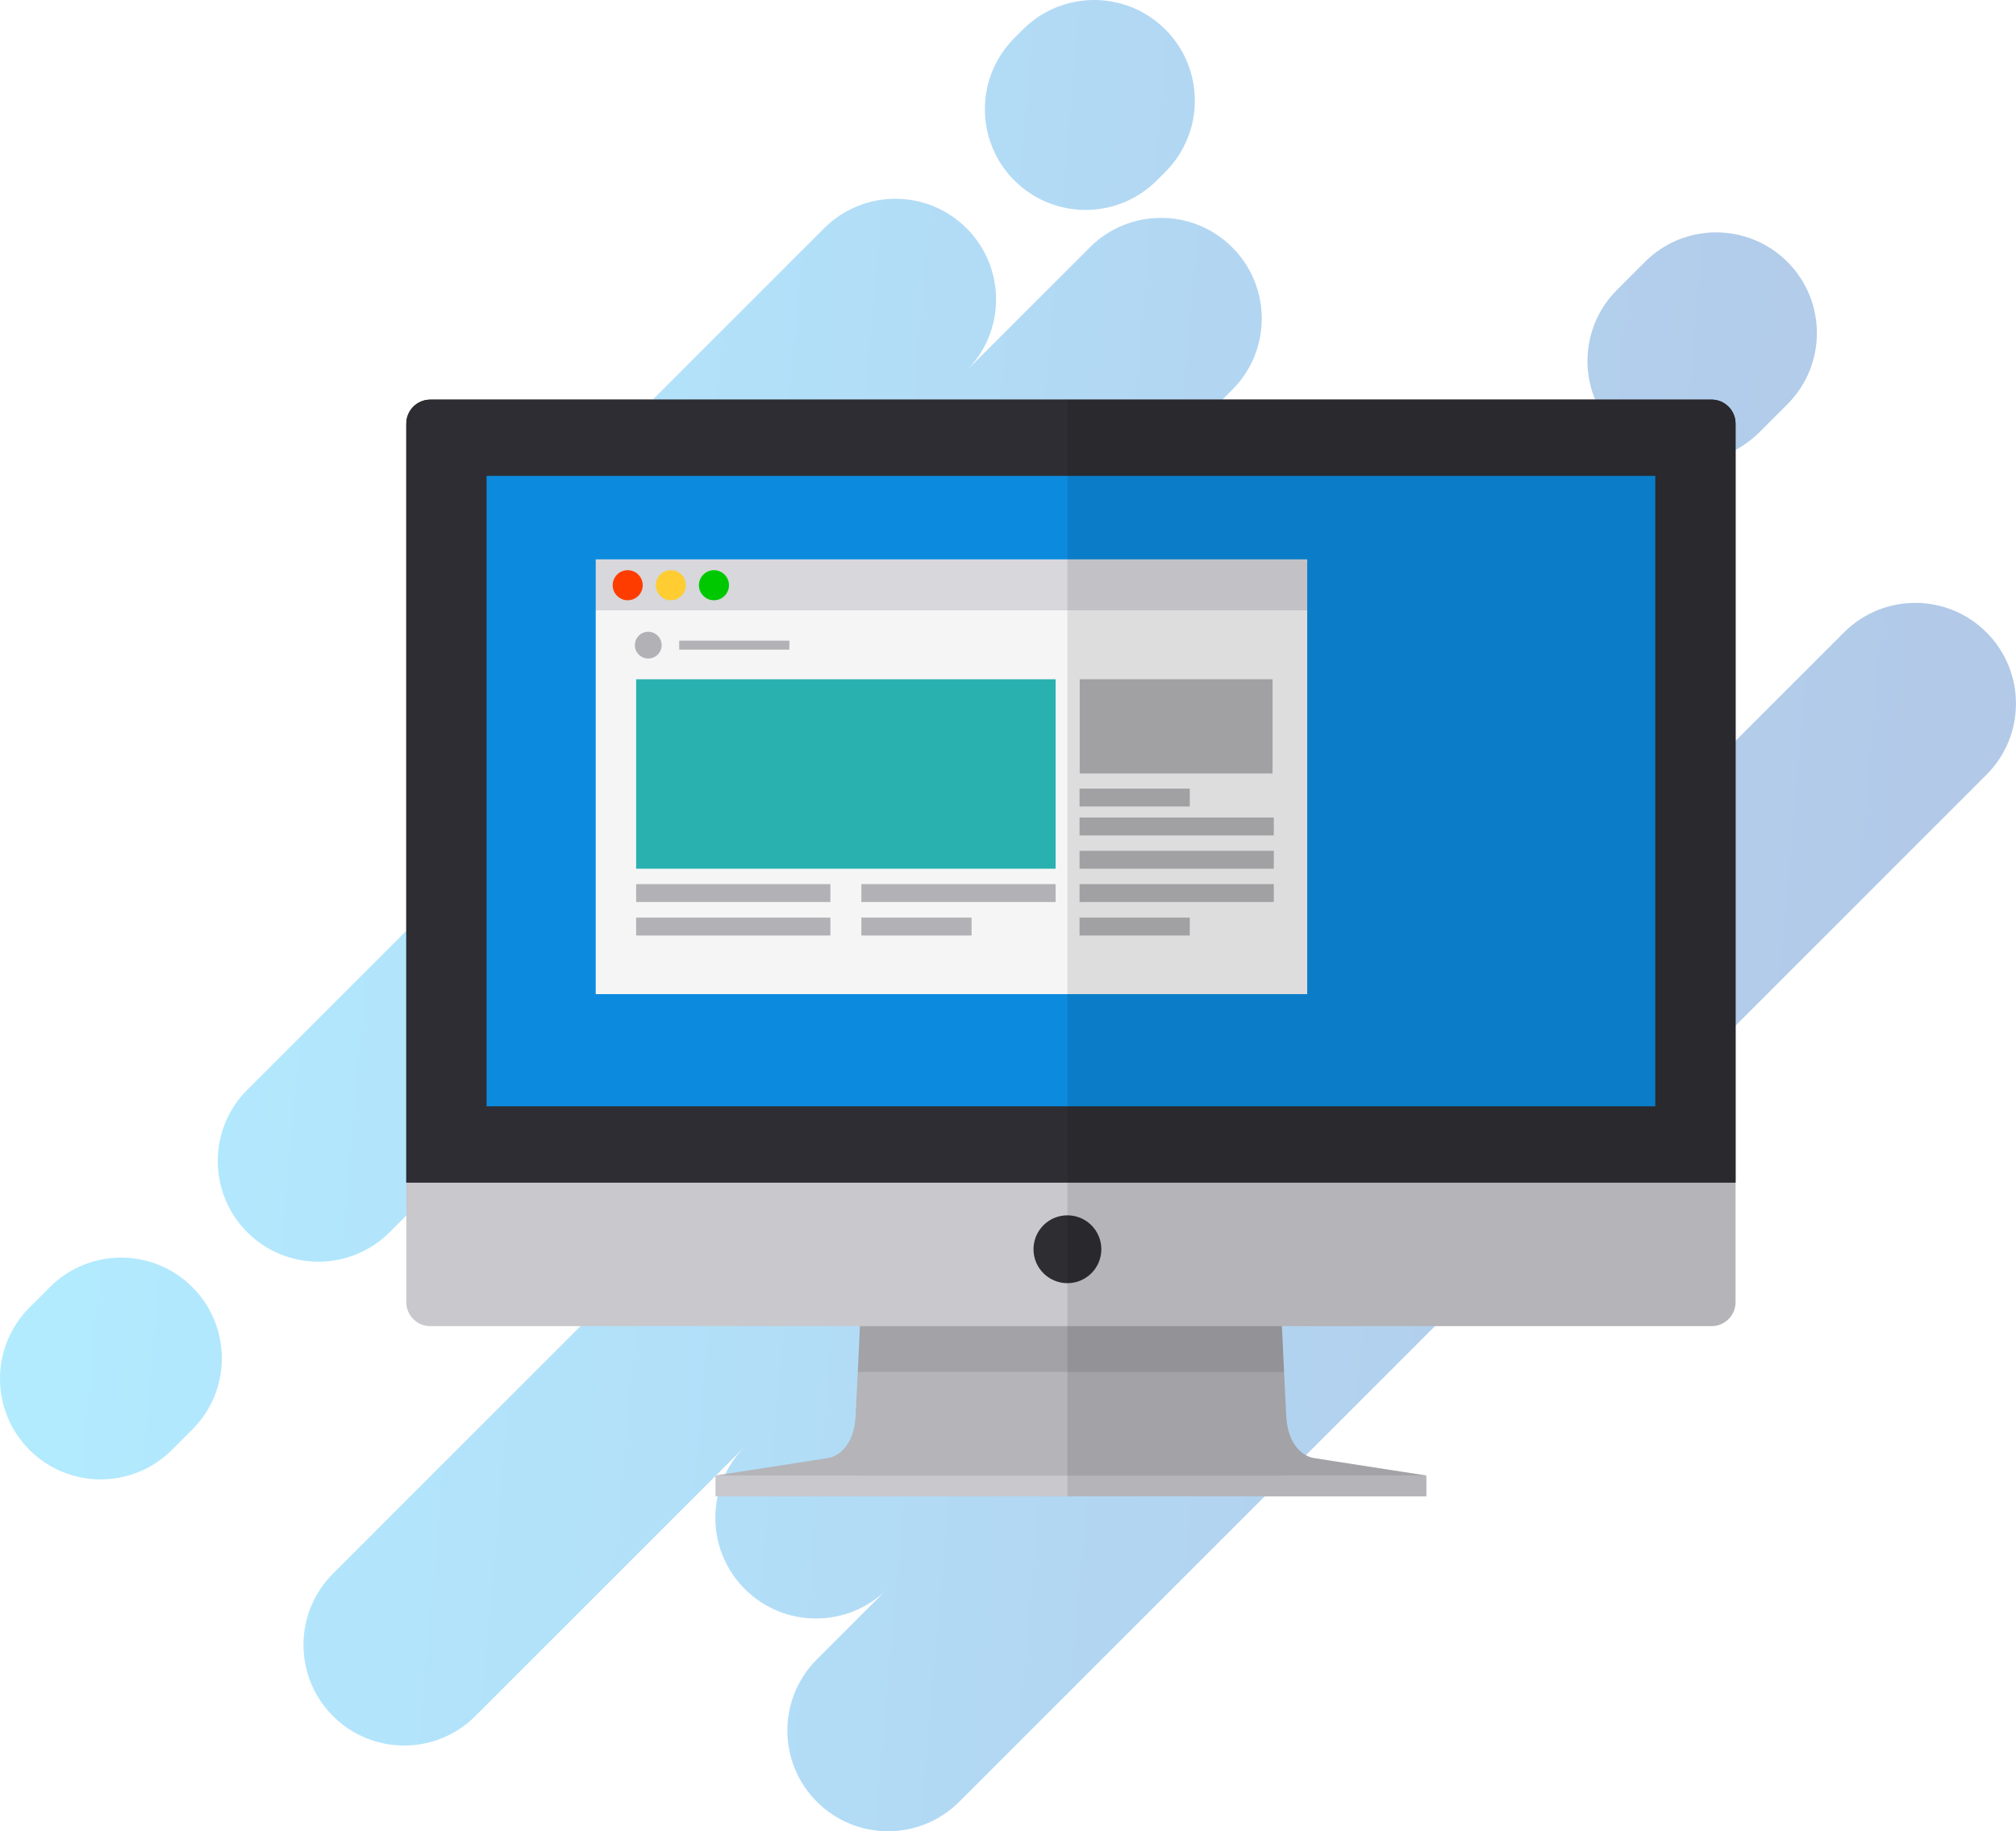 <?xml version="1.0" encoding="UTF-8"?><svg id="_レイヤー_1" xmlns="http://www.w3.org/2000/svg" width="32.411mm" height="29.445mm" xmlns:xlink="http://www.w3.org/1999/xlink" viewBox="0 0 91.874 83.467"><defs><style>.cls-1{fill:#0c8bde;}.cls-2{fill:url(#_名称未設定グラデーション_29);opacity:.3;}.cls-3{fill:#f5f5f5;}.cls-4{fill:#00c800;}.cls-5{fill:#2d2d33;}.cls-6{fill:#b2b1b5;}.cls-7{fill:#c8c8cd;}.cls-8{fill:#29b1b0;}.cls-9{fill:#b4b4b9;}.cls-10{opacity:.1;}.cls-11{fill:#d7d7dc;}.cls-12{fill:#ff3c00;}.cls-13{fill:#ffcd32;}.cls-14{fill:#2d2d32;}</style><linearGradient id="_名称未設定グラデーション_29" x1="-1236.743" y1="-785.472" x2="-1293.872" y2="-853.556" gradientTransform="translate(1520.62 -273.38) rotate(-45)" gradientUnits="userSpaceOnUse"><stop offset="0" stop-color="#004bb1"/><stop offset=".25" stop-color="#0062c4"/><stop offset=".45" stop-color="#007bd7"/><stop offset=".65" stop-color="#0098ec"/><stop offset="1" stop-color="#00beff"/></linearGradient></defs><path class="cls-2" d="m1.344,66.088c-1.792-1.792-1.792-4.698,0-6.49l.931-.931c1.792-1.792,4.698-1.792,6.49,0,1.792,1.792,1.792,4.698,0,6.49l-.931.931c-1.792,1.792-4.698,1.792-6.49,0ZM52.717,8.225l.391-.391c1.792-1.792,1.792-4.698,0-6.49l-0-0c-1.792-1.792-4.698-1.792-6.49,0l-.391.391c-1.792,1.792-1.792,4.698,0,6.49l0.0 0c1.792,1.792,4.698,1.792,6.49,0Zm22.249,3.711l-1.277,1.277c-1.792,1.792-1.792,4.698,0,6.49s4.698,1.792,6.49,0l1.277-1.277c1.792-1.792,1.792-4.698,0-6.49s-4.698-1.792-6.49,0Zm9.074,16.886l-11.057,11.057c1.792-1.792,1.792-4.698,0-6.49h0c-1.792-1.792-4.698-1.792-6.49,0l4.928-4.928c1.792-1.792,1.792-4.698,0-6.49-1.792-1.792-4.698-1.792-6.49,0l-14.783,14.783c1.792-1.792,1.792-4.698,0-6.49s-4.698-1.792-6.49,0l12.499-12.499c1.792-1.792,1.792-4.698,0-6.49s-4.698-1.792-6.49,0l-5.619,5.619c1.792-1.792,1.792-4.698,0-6.49l-0-0c-1.792-1.792-4.698-1.792-6.49,0l-17.427,17.427c-1.792,1.792-1.792,4.698,0,6.49l0.0 0c1.792,1.792,4.698,1.792,6.49,0l-15.354,15.354c-1.792,1.792-1.792,4.698,0,6.49s4.698,1.792,6.49,0l8.473-8.473c-1.792,1.792-1.792,4.698,0,6.49s4.698,1.792,6.49,0l-17.547,17.547c-1.792,1.792-1.792,4.698,0,6.49s4.698,1.792,6.49,0l12.28-12.28c-1.792,1.792-1.792,4.698,0,6.49h0c1.792,1.792,4.698,1.792,6.49,0l-3.207,3.207c-1.792,1.792-1.792,4.698,0,6.49s4.698,1.792,6.49,0l46.812-46.812c1.792-1.792,1.792-4.698,0-6.49s-4.698-1.792-6.49,0Z"/><polygon class="cls-7" points="65.004 67.255 65.004 67.255 32.606 67.255 32.606 67.255 32.606 68.206 65.004 68.206 65.004 67.255"/><path class="cls-9" d="m59.865,66.458c-.469-.076-1.175-.578-1.248-1.896-.073-1.318-.617-13.133-.617-13.133h-18.391s-.544,11.815-.617,13.133c-.073,1.318-.779,1.821-1.248,1.896-.469.077-5.139.798-5.139.798h32.398s-4.67-.721-5.139-.798Z"/><g class="cls-10"><path d="m58,51.428h-18.391s-.338,7.354-.517,11.105h19.426c-.179-3.751-.517-11.105-.517-11.105Z"/></g><path class="cls-7" d="m78.002,18.216H19.607c-.6,0-1.091.491-1.091,1.091v40.049c0,.6.491,1.091,1.091,1.091h58.395c.6,0,1.091-.491,1.091-1.091V19.306c0-.6-.491-1.091-1.091-1.091Z"/><circle class="cls-14" cx="48.645" cy="56.942" r="1.546"/><path class="cls-14" d="m78.002,18.216H19.607c-.6,0-1.091.491-1.091,1.091v34.594h60.577V19.306c0-.6-.491-1.091-1.091-1.091Z"/><path class="cls-5" d="m78.002,18.216H19.607c-.6,0-1.091.491-1.091,1.091v34.594h60.577V19.306c0-.6-.491-1.091-1.091-1.091Z"/><rect class="cls-1" x="22.174" y="21.691" width="53.262" height="28.736"/><rect class="cls-3" x="27.148" y="27.819" width="32.425" height="17.494"/><rect class="cls-11" x="27.148" y="25.496" width="32.425" height="2.324"/><rect class="cls-8" x="28.991" y="30.962" width="19.116" height="8.635"/><rect class="cls-6" x="49.206" y="30.962" width="8.788" height="4.293"/><rect class="cls-6" x="28.991" y="41.825" width="8.852" height=".816"/><rect class="cls-6" x="28.991" y="40.299" width="8.852" height=".816"/><rect class="cls-6" x="39.255" y="41.825" width="5.022" height=".816"/><rect class="cls-6" x="39.255" y="40.299" width="8.852" height=".816"/><rect class="cls-6" x="49.198" y="35.946" width="5.023" height=".816"/><rect class="cls-6" x="49.198" y="41.825" width="5.023" height=".816"/><rect class="cls-6" x="49.198" y="37.264" width="8.852" height=".816"/><rect class="cls-6" x="49.198" y="38.781" width="8.852" height=".816"/><rect class="cls-6" x="49.198" y="40.299" width="8.852" height=".816"/><path class="cls-12" d="m29.291,26.676c0,.377-.307.684-.685.684-.378,0-.685-.307-.685-.684,0-.379.307-.686.685-.686.378,0,.685.307.685.686Z"/><path class="cls-13" d="m31.257,26.676c0,.377-.308.684-.685.684-.378,0-.685-.307-.685-.684,0-.379.307-.686.685-.686.378,0,.685.307.685.686Z"/><path class="cls-4" d="m33.222,26.676c0,.377-.308.684-.685.684-.378,0-.685-.307-.685-.684,0-.379.307-.686.685-.686.378,0,.685.307.685.686Z"/><rect class="cls-6" x="30.953" y="29.202" width="5.021" height=".409"/><path class="cls-6" d="m29.974,28.976h0c.238.238.238.624,0,.862h0c-.238.238-.625.238-.863,0h0c-.238-.238-.238-.625,0-.862h0c.238-.239.625-.239.863,0Z"/><path class="cls-10" d="m65.004,67.255s-4.67-.721-5.138-.798c-.469-.076-1.175-.578-1.248-1.896-.015-.277-.052-1.032-.1-2.028-.01-.206-.02-.427-.031-.653-.021-.446-.044-.932-.068-1.434h19.583c.6,0,1.091-.491,1.091-1.091V19.306c0-.6-.491-1.091-1.091-1.091h-29.357v49.99h16.358v-.95Z"/></svg>